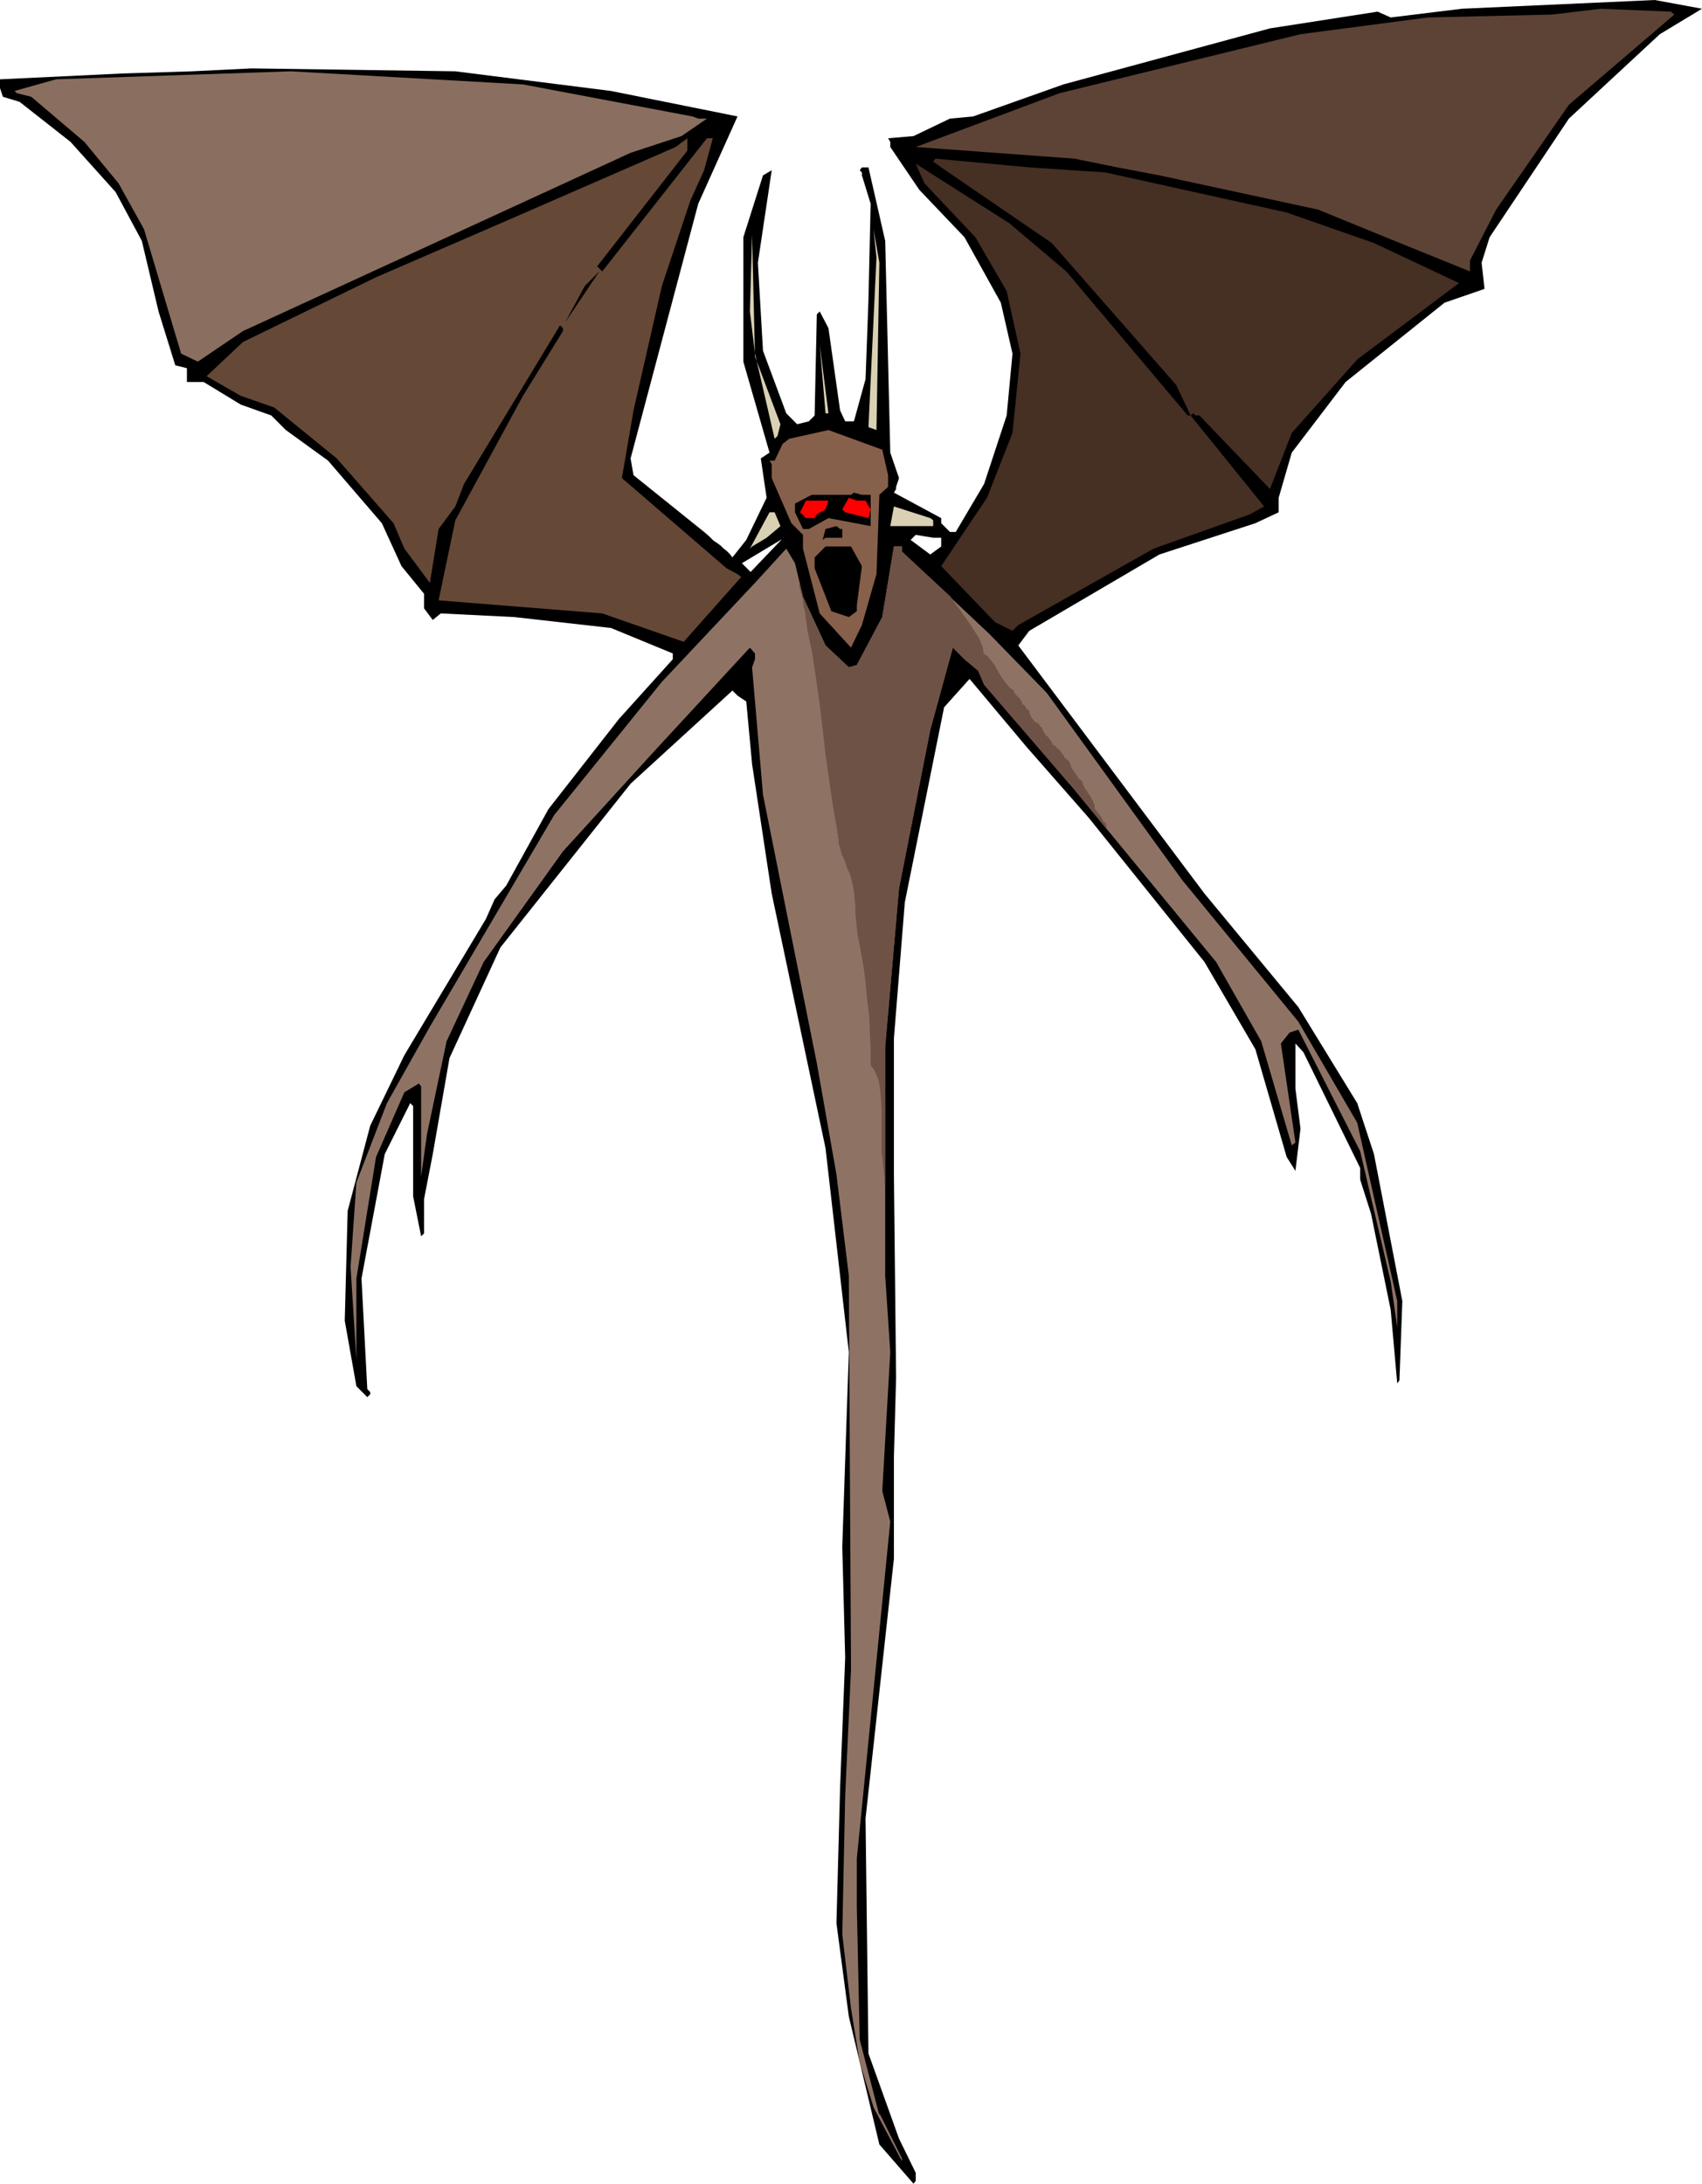 <svg xmlns="http://www.w3.org/2000/svg" fill-rule="evenodd" height="9.997in" preserveAspectRatio="none" stroke-linecap="round" viewBox="0 0 2340 3001" width="7.794in"><style>.brush1{fill:#000}.pen1{stroke:none}.brush6{fill:#dad1b4}</style><path class="pen1 brush1" d="m2282 47-125 116-109 163-11 35 4 36-55 19-136 109-74 97-18 62v20l-32 15-132 43-179 105-15 20 256 341 129 156 81 132 23 70 39 202-4 109-3 4-9-101-27-132-15-47v-16l-78-159-11-12v62l7 55-7 58-12-19-43-148-70-120-159-198-86-98-78-93-35 39-54 268-15 187v187l3 279-3 109v140l-39 357 4 323 42 117 23 47v11l-3 4-47-54-42-176-17-128 5-186 7-179-4-152 9-268-32-280-74-350-27-178-8-86-12-8-7-7-140 128-179 225-70 152-23 132-12 62v47l-4 4-11-55v-124l-4-4-35 70-32 171 8 152 4 4v3l-4 4-15-15-16-90 4-151 31-117 47-97 112-187 12-27 16-19 58-105 97-124 74-82v-8l-85-35-133-15-101-5-11 9-12-16v-20l-31-38-27-59-74-86-58-42-20-20-42-15-51-31h-23v-19l-16-4-23-74-23-97-36-67-62-69-70-55-23-7-4-12v-12l168-8 96-3 82-4 280 4 214 27 174 35-54 120-93 350 4 23 97 78 7 6 6 6 6 4 4 3 4 4 4 3 4 4 4 5 19-24 28-58-8-54 12-8-36-125V326l27-85 12-7-19 127 7 121 32 86 15 15 16-4 8-8 3-139 4-4 12 23 16 113 7 15h12l16-58 4-109 3-132-12-39v-4l-3-3 3-4h9l23 101 7 291 12 35-4 12v3l-3 5 65 35v7l12 12h8l39-66 31-94 8-85-16-70-50-90-62-65-40-59v-7l-3-5 35-3 50-24 32-3 124-44 284-77 148-23 18 8 98-12 265-12 65 12-58 35zM1020 774l12 12 43-45-55 33zm274-35v12l-15 11-27-20 7-7 24 4h11z"/><path class="pen1" style="fill:#5d4335" d="m2302 20-145 124-100 144-36 70v15l-116-47-93-38-218-47-58-11-59-12-218-16 198-74 331-81 175-23 171-4 67-8 96 4 5 4z"/><path class="pen1" style="fill:#8a6e5f" d="m952 160 8 3h12l-35 24-70 23-187 86-346 159-62 42-23-11-51-171-35-63-47-57-73-62-20-5-3-3 57-16 323-11 319 18 233 44z"/><path class="pen1" style="fill:#664837" d="m821 366 7 7 140-178 4-5h8l-12 44-19 42-39 117-39 171-16 93 144 124 15 8 5 4-79 89-112-39-225-18 23-110 93-171 55-89v-4l-4-4-132 218-12 31-23 31-12 74-35-47-15-35-78-89-86-70-46-16-47-27 50-47 183-89 171-74 241-105 16-12v17L821 366z"/><path class="pen1" style="fill:#462f23" d="m1520 237 249 55 120 42 117 55-140 105-90 101-30 77-97-101h-5l-4-3-3 3 101 125-20 11-132 47-186 105-8 8-24-12-74-77 63-94 35-89 11-109-19-86-43-74-70-74-12-27 129 82 78 66 167 198h4l-20-42-171-195-152-104-11-8 3-4 129 12 105 7z"/><path class="pen1 brush6" d="m1205 591-11-4 11-233-4-39 8 46-4 230zm-132-8-4 16-4 4-27-117-7-58 3-105 4 167 35 93z"/><path class="pen1 brush1" d="m804 393 20-20-47 70 27-50z"/><path class="pen1 brush6" d="m1135 568-8-94 12 94h-4z"/><path class="pen1" style="fill:#87604b" d="M1221 653v16l-12 11-4 109-20 70-15 31-43-47-23-89v-19l-16-16-27-62v-19l-3-5h7l11-23 9-7 54-12 74 27 8 35z"/><path class="pen1 brush1" d="M1197 680v43l-58-11-27 15h-8l-11-23v-12l23-12h54l4-3 11 3h12z"/><path class="pen1" d="m1190 688 7 12-3 12-32-8-4-4 9-16 11 4h12zm-55 12-12 7-3 5h-12l-8-8 8-16h31l-4 12z" style="fill:red"/><path class="pen1 brush6" d="M1283 715v8h-59l5-27 50 16 4 3zm-210 8-19 16-20 12-3 3 27-50h7l8 19z"/><path class="pen1 brush1" d="M1158 727v12h-23l-4 3 4-15 15-4 5 4h3zm27 51-7 54v8l-11 8-24-8-23-59v-15l15-15h35l15 27z"/><path class="pen1" style="fill:#8e7365" d="m1240 758 120 113 79 81 186 257 160 195 81 139 55 245v36l-9-63-42-179-85-167-12 4-12 15 20 136-5 4-42-143-62-109-195-237-124-144-8-19-19-16-16-16-31 113-43 218-19 217v315l7 105-11 191 11 42-46 463v66l4 183 27 104v-3l31 62v4l-39-74-19-62-12-74-12-102 4-190 8-174-3-541-17-139-27-153-74-369-15-175 4-11v-8l-7-8-133 144-124 136-109 152-51 109-27 128-8 58v-124l-3-4-20 12-39 89-27 167v112l-8-128 8-116 42-109 59-105 171-291 148-183 128-136 43-47 12 20 11 46 31 67 32 30 11-3 35-66 16-97h11v7z"/><path class="pen1 brush1" d="M1167 766v66l-5 4-35-50 4-24 24 4h12z"/><path class="pen1" style="fill:#6e5245" d="m1098 803 2 7 2 7 2 8 1 9 2 8 1 8 1 8 1 8 7 33 5 34 5 35 4 34 4 35 5 35 5 35 6 34v4l1 2v3l1 3v6l2 6 1 5 2 6 3 6 2 6 2 6 3 6 2 6 2 9 2 10 1 10 1 10v10l1 10 1 10 1 9 4 21 4 22 3 23 2 23 3 24 1 23 1 23v21l4 5 3 6 3 7 2 8 2 18 1 19v57l2 14v5l1 4v5l1 4v10l1 5v5-198l19-217 43-218 31-113 16 16 19 16 8 19 124 144 44 54v-7l-1-1h-1v-1h-1v-1h-2v-2l-1-3-2-2-2-3-2-2-1-2-2-2-1-2v-5l-1-1-1-3-2-4-2-4-3-4-2-4-2-2-1-1v-1l-1-2-1-2-1-3-1-2-2-2-2-1-1-1-1-3-2-2-2-3-2-3-2-3-1-3-1-3-1-3h-1l-1-1-1-1-1-1-1-1h-1l-1-1v-2l-2-2-2-3-3-4-3-2-2-3-3-1-1-1v-1l-1-1v-1l-1-2-1-1-1-1v-1l-1-1-1-1-1-1-2-1-1-2-2-3-1-2-1-2v-2h-1l-1-1-1-1-1-2-1-1-1-1-1-1h-2l-1-1-2-2-1-2-2-2-1-3-1-2-1-2v-2l-1-1-1-1-2-1-1-2-1-2-1-1-2-1-1-1v-2l-1-2-2-3-2-2-2-2-2-2-2-3v-2l-6-4-5-6-5-7-5-8-5-9-5-7-5-6-6-4v-4l-1-5-2-5-2-5-6-10-7-11-8-11-7-10-7-9-5-8-67-62v-7h-11l-16 97-35 66-11 3-32-30-31-67-4-16-2-1z"/></svg>
